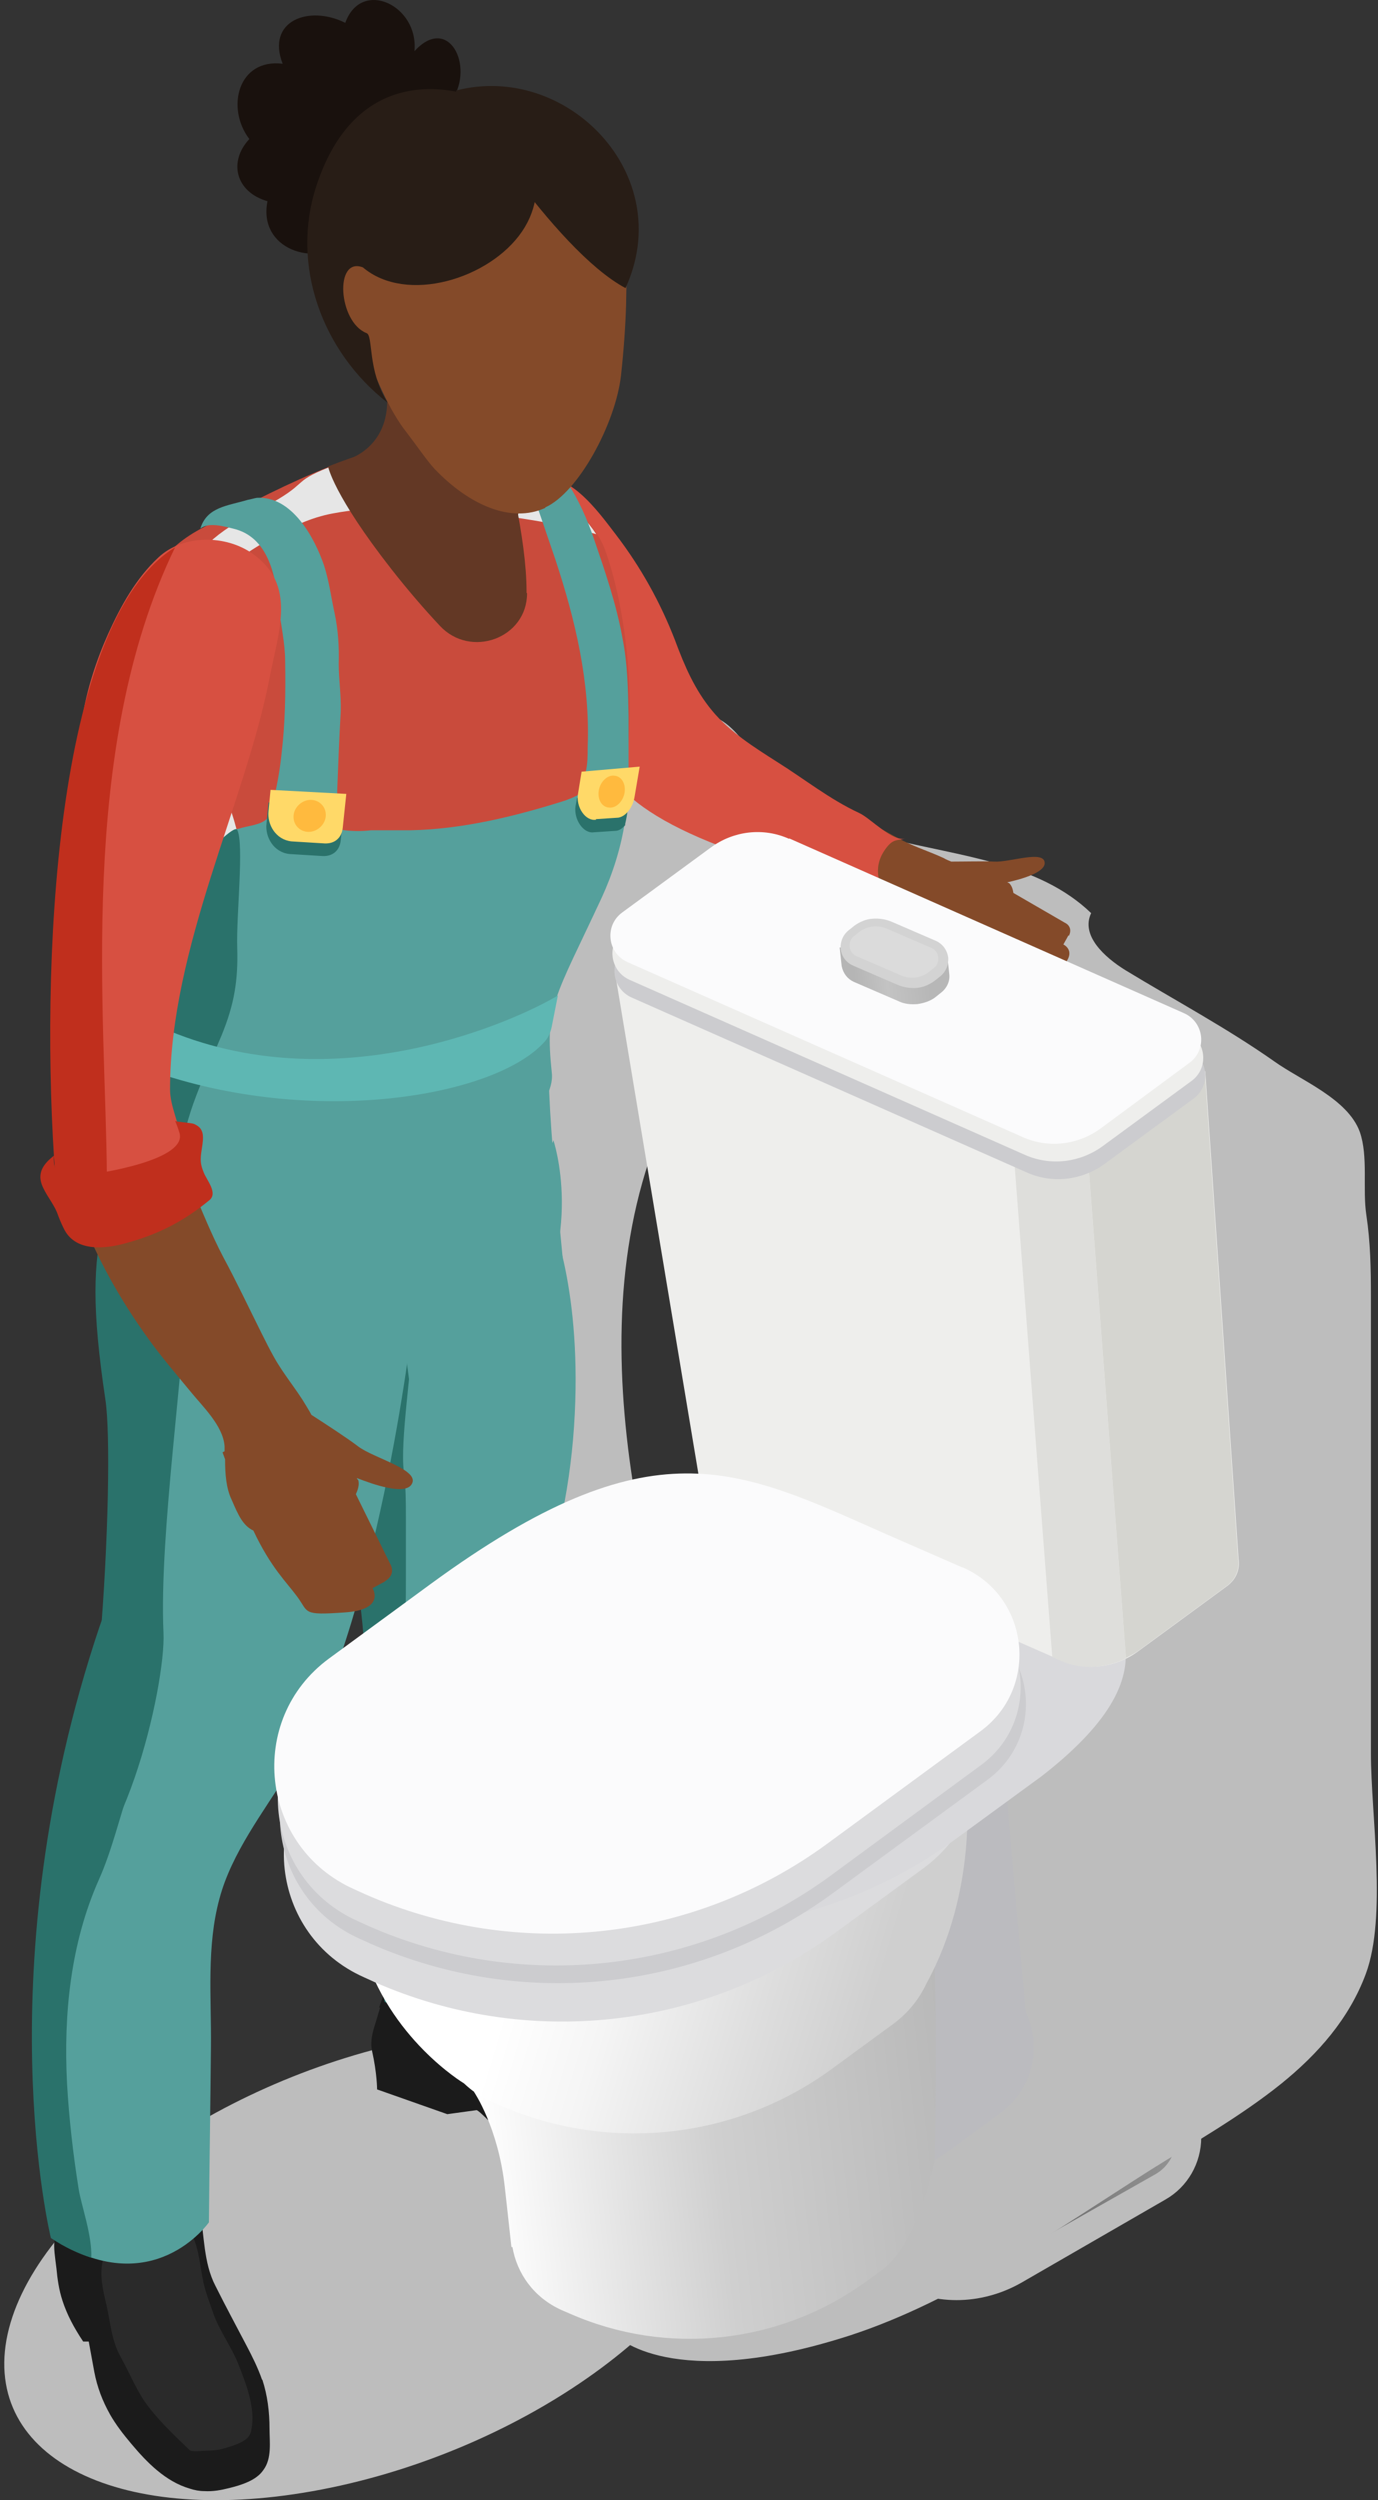 <svg width="75" height="136" viewBox="0 0 75 136" fill="none" xmlns="http://www.w3.org/2000/svg">
<rect x="0" y="0" width="75" height="136" fill="#333333" stroke="none"/>
<g id="Group">
<g id="a">
<path id="Vector" d="M23.052 8.389C26.103 10.423 28.164 5.86 24.619 5.421C25.828 3.552 24.399 0.776 22.557 2.782C22.805 0.308 19.672 -1.203 18.792 1.243C16.813 0.253 14.477 1.133 15.384 3.469C12.965 3.167 12.278 5.86 13.57 7.564C12.415 8.801 12.828 10.45 14.559 10.945C14.037 13.529 17.088 14.601 18.957 13.144C20.139 14.628 22.228 14.463 22.585 12.484C26.048 13.914 24.262 9.681 22.97 8.499" fill="#19110D"/>
<path id="Vector_2" d="M52.077 125.118C50.84 125.118 49.63 124.788 48.559 124.183L47.487 123.578C46.25 122.864 45.535 121.6 45.535 120.198C45.535 118.796 46.277 117.504 47.487 116.817L55.347 112.282C56.419 111.677 57.629 111.348 58.865 111.348C60.102 111.348 61.312 111.677 62.383 112.282L63.428 112.887C64.665 113.601 65.379 114.866 65.379 116.267C65.379 117.669 64.637 118.961 63.428 119.648L55.567 124.183C54.495 124.788 53.286 125.118 52.049 125.118H52.077Z" fill="#BDBDBD"/>
<path id="Vector_3" d="M48.173 117.889L56.308 113.299C57.985 112.337 60.074 112.42 61.778 113.492L62.877 114.179C64.389 115.141 64.389 117.422 62.877 118.274L54.769 122.864C53.093 123.826 51.004 123.743 49.3 122.672L48.2 121.984C46.688 121.022 46.688 118.741 48.2 117.889H48.173Z" fill="url(#paint0_linear_454_1981)"/>
<g id="Vector_4" style="mix-blend-mode:multiply">
<path d="M31.903 39.419C34.02 38.045 36.906 37.935 39.132 39.117C40.534 39.859 41.386 42.031 42.677 43.075C44.299 44.394 46.278 45.081 48.339 45.604C52.27 46.593 56.53 46.923 59.388 49.671C58.811 50.881 60.103 52.063 61.257 52.777C63.923 54.399 66.754 55.91 69.338 57.724C70.794 58.769 73.351 59.758 74.01 61.572C74.478 62.919 74.148 64.678 74.368 66.107C74.588 67.592 74.615 68.993 74.615 70.505V95.379C74.615 98.732 75.495 104.229 74.34 107.362C73.433 109.809 71.729 111.733 69.723 113.354C67.496 115.141 64.913 116.597 62.632 118.027C57.519 121.27 52.077 125.145 46.25 127.042C36.521 130.175 33.525 127.042 33.525 127.042C37.098 122.397 40.644 117.752 44.217 113.107C46.525 110.111 49.686 107.033 51.528 103.734C52.682 101.701 51.665 98.237 51.473 95.956C51.198 92.713 50.813 90.322 49.384 87.408C48.092 84.742 46.086 82.406 45.151 79.548C44.519 77.569 44.436 75.48 43.969 73.473C43.392 71 42.238 68.609 42.458 66.08C42.65 63.854 44.601 59.401 41.386 58.329C38.527 57.395 36.301 60.363 35.504 62.617C33.333 68.691 33.525 75.397 34.624 81.746C34.707 82.296 34.817 82.901 34.542 83.395C34.404 83.67 34.157 83.89 33.882 84.083C32.288 85.347 28.66 87.601 27.533 84.935C25.389 79.905 25.224 74.216 25.802 68.773C26.296 64.239 27.396 59.841 28.055 55.333C28.303 53.657 27.918 52.365 27.835 50.716C27.671 46.785 28.275 41.701 31.931 39.365L31.903 39.419Z" fill="#BDBDBD"/>
</g>
<path id="Vector_5" d="M58.151 50.881L57.876 51.376C57.876 51.376 58.838 51.815 57.463 52.887C56.062 53.959 56.254 53.712 55.484 53.437C54.77 53.162 53.918 53.052 52.434 52.145C51.939 52.2 51.554 51.953 50.977 51.595C50.51 51.321 50.152 50.853 49.822 50.386C49.822 50.386 49.822 50.386 49.822 50.359C49.658 50.249 49.575 50.166 49.575 50.166L49.63 50.084C49.575 50.029 49.548 49.974 49.493 49.919C49.273 49.644 49.053 49.342 48.751 49.122C48.311 48.792 47.899 48.462 47.459 48.132C47.321 48.022 47.157 47.94 46.992 47.83C46.579 47.61 46.085 47.473 45.672 47.335C44.793 47.033 43.886 46.731 42.979 46.456C42.264 46.236 41.55 46.071 40.807 45.851C40.752 45.631 40.697 45.439 40.643 45.246C40.533 44.724 40.423 44.202 40.285 43.735C40.175 43.295 40.065 42.855 39.928 42.47C39.571 41.261 39.186 40.162 38.746 39.172C38.911 39.282 39.103 39.419 39.323 39.584C40.862 40.711 43.638 42.663 45.04 43.432C46.085 43.982 47.102 44.614 48.146 45.191C48.476 45.384 48.806 45.549 49.163 45.741C49.877 46.098 50.647 46.346 51.362 46.676C51.499 46.758 51.636 46.813 51.774 46.868C52.489 46.868 53.56 46.84 54.11 46.868C54.935 46.923 56.859 46.208 56.859 46.95C56.859 47.473 55.567 47.83 54.825 47.995C54.852 48.022 54.907 48.022 54.935 48.05C55.072 48.187 55.127 48.38 55.155 48.572L57.958 50.194C57.958 50.194 58.425 50.386 58.178 50.908L58.151 50.881Z" fill="#844A29"/>
<path id="Vector_6" d="M42.732 47.198C25.829 42.305 35.448 36.973 31.216 29.992C30.474 28.755 29.704 27.518 28.962 26.282C30.721 25.155 32.672 27.986 33.524 29.085C34.871 30.844 35.943 32.768 36.74 34.83C37.262 36.231 37.812 37.523 38.774 38.677C39.709 39.804 41.055 40.656 42.265 41.426C43.804 42.388 45.123 43.46 46.772 44.229C47.377 44.504 48.586 45.824 49.273 45.604C48.861 45.741 48.641 45.604 48.256 46.098C47.487 47.088 47.762 47.995 48.339 49.177C46.47 48.572 44.656 47.747 42.732 47.198Z" fill="#D75041"/>
<path id="Vector_7" d="M21.293 48.709C21.431 47.72 21.541 46.346 20.799 45.576C20.221 44.971 19.617 44.394 18.847 44.01C18.325 43.735 17.445 43.24 16.923 43.735C16.566 44.092 16.319 44.532 16.099 44.971C16.951 45.521 17.968 45.714 18.902 46.016C19.562 46.208 20.084 46.428 20.579 46.895C21.128 47.418 21.128 48.16 21.266 48.847C21.266 48.792 21.266 48.764 21.266 48.709H21.293Z" fill="#C02F1D"/>
<g id="Vector_8" style="mix-blend-mode:multiply">
<path d="M40.038 119.043C38.829 125.75 28.989 133.033 18.023 135.315C7.056 137.596 -0.832 133.995 0.35 127.289C1.559 120.583 11.399 113.299 22.365 111.018C33.332 108.737 41.22 112.337 40.038 119.043Z" fill="#BDBDBD"/>
</g>
<path id="Vector_9" d="M20.689 109.204C20.607 109.479 20.524 109.754 20.442 110.028C20.277 110.551 20.14 111.018 20.25 111.568C20.524 112.777 20.524 113.656 20.524 113.656L24.345 115.003L25.939 114.783C26.021 114.783 26.489 115.251 26.544 115.306C27.093 115.718 27.67 116.075 28.275 116.35C29.1 116.735 29.924 116.955 30.831 117.12C32.041 117.339 33.057 117.175 34.267 117.12C34.487 117.12 34.734 117.12 34.954 117.01C35.586 116.79 36.521 116.02 36.85 115.443C37.318 114.618 36.85 113.629 36.273 113.024C34.212 110.935 30.309 110.056 30.309 110.056L28.742 106.73C28.742 106.813 26.159 107.555 25.994 107.61C25.279 107.83 24.455 108.269 23.713 108.159C22.888 108.022 22.009 108.077 21.184 108.242C21.129 108.242 21.074 108.242 21.019 108.297C20.964 108.324 20.937 108.407 20.909 108.462C20.799 108.709 20.717 108.957 20.634 109.204H20.689Z" fill="#1B1B1B"/>
<path id="Vector_10" d="M36.026 112.749C36.713 113.327 36.108 114.124 35.504 114.454C35.174 114.618 34.816 114.646 34.432 114.673C33.607 114.701 32.755 114.673 31.931 114.508C31.271 114.399 30.584 114.316 29.952 114.096C29.402 113.876 28.825 113.821 28.33 113.519C27.78 113.189 27.643 112.502 27.286 112.007C26.983 111.568 26.516 111.265 26.241 110.826C26.076 110.578 25.856 109.864 26.214 109.699C27.368 109.176 28.138 107.995 28.907 107.06L30.336 110.083C30.364 110.166 30.996 110.248 31.106 110.276C31.711 110.468 32.315 110.661 32.92 110.908C33.662 111.21 34.404 111.568 35.064 112.035C35.421 112.255 35.724 112.502 36.053 112.777L36.026 112.749Z" fill="#2A2A2A"/>
<path id="Vector_11" d="M14.257 129.433C14.037 128.801 13.735 128.196 13.432 127.619C12.855 126.519 12.278 125.448 11.728 124.348C11.069 123.084 11.124 121.572 10.876 120.198C10.876 120.115 10.849 120.005 10.794 119.923C10.464 119.373 9.035 119.401 8.485 119.456C7.771 119.511 7.056 119.566 6.369 119.703C5.489 119.868 4.61 120.143 3.84 120.61C2.686 121.27 2.933 122.232 3.071 123.386C3.126 123.963 3.208 124.568 3.4 125.145C3.648 125.915 4.033 126.629 4.527 127.371C4.637 127.371 4.72 127.371 4.83 127.371C4.83 127.371 5.104 128.883 5.132 129.021C5.297 129.873 5.572 130.587 5.984 131.329C6.314 131.906 6.699 132.401 7.138 132.923C7.99 133.94 9.007 134.985 10.327 135.37C10.574 135.452 10.849 135.507 11.124 135.507C11.591 135.535 12.031 135.452 12.47 135.342C13.13 135.177 13.955 134.93 14.339 134.353C14.807 133.721 14.669 132.841 14.669 132.099C14.669 131.192 14.559 130.312 14.284 129.46L14.257 129.433Z" fill="#1B1B1B"/>
<path id="Vector_12" d="M8.045 121.215C8.485 120.995 8.98 120.748 9.475 120.748C9.942 120.748 10.079 120.967 10.327 121.352C10.794 122.094 10.849 123.001 11.014 123.853C11.124 124.54 11.399 125.228 11.618 125.86C11.948 126.794 12.608 127.674 12.965 128.581C13.377 129.625 13.927 130.999 13.68 132.154C13.68 132.264 13.625 132.374 13.57 132.484C13.35 132.868 12.525 133.088 12.141 133.198C11.838 133.281 11.536 133.308 11.234 133.308C11.069 133.308 10.437 133.391 10.327 133.281C9.557 132.539 8.76 131.797 8.1 130.944C7.441 130.092 7.083 129.13 6.561 128.196C6.066 127.316 6.011 126.327 5.792 125.365C5.599 124.568 5.407 123.771 5.599 122.946C5.709 122.452 6.011 122.067 6.506 121.902C6.726 121.819 6.946 121.847 7.138 121.764C7.468 121.655 7.771 121.435 8.073 121.27L8.045 121.215Z" fill="#2A2A2A"/>
<path id="Vector_13" d="M21.816 72.841C21.816 72.841 18.627 79.96 19.342 85.21C20.057 90.459 19.974 90.981 19.122 93.263C18.27 95.544 20.936 108.902 20.936 108.902C20.936 108.902 24.289 110.111 26.735 108.599L29.209 107.088C29.017 104.751 28.852 102.415 28.659 100.106C28.467 97.715 28.137 95.324 28.027 92.933C27.945 91.146 28.055 89.855 28.714 88.233C30.116 84.852 30.913 81.224 31.16 77.569C31.655 70.148 29.869 66.162 29.869 66.162L21.816 72.814V72.841Z" fill="#2A726B"/>
<path id="Vector_14" d="M29.869 66.162L27.89 67.976C26.543 69.571 26.241 69.103 24.729 70.56C23.795 71.467 22.668 72.127 21.788 73.089C21.706 73.171 21.678 73.254 21.596 73.336C21.404 73.803 22.778 71.632 22.448 72.566C22.448 74.188 21.761 78.421 21.981 80.042C22.091 80.867 22.091 81.719 22.091 82.543C22.091 83.67 22.091 84.797 22.091 85.924C22.091 86.969 22.091 88.04 21.981 89.085C21.926 89.607 21.871 90.157 21.816 90.679C21.733 91.284 21.706 91.449 22.366 91.586C23.383 91.806 24.482 91.751 25.471 91.394C25.306 91.394 25.169 91.476 25.032 91.558C23.96 92.163 22.915 92.823 21.871 93.483C21.046 94.005 21.431 95.874 21.486 96.726C21.569 98.045 21.761 99.364 22.008 100.656C22.503 103.295 23.273 105.851 24.042 108.407C24.125 108.709 24.235 109.039 24.372 109.341C25.197 109.286 26.049 109.094 26.818 108.627L29.292 107.115C29.099 104.779 28.934 102.443 28.742 100.134C28.55 97.743 28.22 95.352 28.11 92.96C28.027 91.174 28.137 89.882 28.797 88.26C30.199 84.88 30.996 81.252 31.243 77.596C31.738 70.175 29.951 66.19 29.951 66.19L29.869 66.162Z" fill="#55A09C"/>
<path id="Vector_15" d="M2.796 121.765C2.796 121.765 0.954 107.143 2.713 102.882C4.472 98.622 5.434 97.165 5.214 94.335C4.994 91.531 8.293 80.372 8.293 80.372C8.293 80.372 6.424 75.287 8.128 70.698C9.832 66.108 11.041 65.118 11.041 65.118C11.041 65.118 14.147 68.444 22.227 65.805C30.308 63.167 30.116 62.012 30.116 62.012C30.116 62.012 31.902 67.262 28.467 72.566C25.031 77.898 22.447 72.017 22.447 72.017C22.447 72.017 20.578 88.508 15.686 96.396C14.339 98.567 12.608 100.794 11.948 103.267C11.233 105.878 11.508 108.654 11.481 111.32C11.453 114.509 11.398 117.697 11.371 120.885C11.371 120.885 8.293 125.31 2.796 121.737V121.765Z" fill="#55A09C"/>
<path id="Vector_16" d="M11.976 68.883C12.114 68.499 13.461 65.805 13.653 65.833C11.894 65.668 11.014 65.118 11.014 65.118C11.014 65.118 9.805 66.107 8.101 70.697C6.397 75.287 8.266 80.372 8.266 80.372C8.266 80.372 4.968 91.531 5.188 94.335C5.408 97.138 6.864 84.165 5.408 88.508C-0.832 107.115 2.769 121.737 2.769 121.737C3.539 122.259 4.281 122.589 4.968 122.809C5.023 121.6 4.418 119.951 4.281 119.071C3.978 117.175 3.758 115.251 3.648 113.327C3.456 109.561 3.841 105.713 5.38 102.25C6.095 100.656 6.507 98.842 7.084 97.165C7.441 96.148 7.799 95.104 8.046 94.06C8.981 90.349 7.331 86.199 8.486 82.543C8.871 81.307 10.74 80.345 10.877 79.053C11.262 75.617 10.602 72.154 11.921 68.856L11.976 68.883Z" fill="#2A726B"/>
<path id="Vector_17" d="M32.15 49.342C28.082 59.181 27.395 63.881 27.395 63.881C27.395 63.881 23.547 72.539 9.035 64.156C9.035 64.156 10.217 53.602 9.805 51.76C9.365 49.919 7.579 41.756 8.238 37.825C8.898 33.895 6.534 31.037 11.097 28.673C13.653 27.326 15.797 26.227 17.886 25.402C19.535 24.742 21.156 24.275 22.86 24C24.345 23.781 26.021 24.22 27.56 24.99C30.116 26.227 32.37 28.343 32.92 29.882C33.854 32.383 35.778 40.574 32.15 49.342Z" fill="#C94B3C"/>
<g id="Vector_18" style="mix-blend-mode:multiply">
<path d="M9.777 51.76C10.217 53.602 10.079 63.716 10.079 63.716C11.674 64.623 9.612 63.386 10.986 63.991C11.124 64.046 11.893 59.539 11.948 59.236C12.691 54.976 13.845 50.084 13.02 45.769C12.636 43.762 11.701 41.921 10.684 40.134C10.134 39.145 10.107 38.183 10.079 37.083C10.024 35.956 9.97 34.83 10.107 33.703C10.162 33.208 10.272 32.741 10.519 32.328C10.767 31.916 11.179 31.641 11.564 31.366C13.433 30.075 15.824 28.343 18.105 27.931C20.414 27.491 22.97 27.601 25.306 27.821C27.697 28.068 30.143 28.398 32.452 29.058C31.545 27.656 29.649 26.062 27.56 25.017C25.993 24.248 24.317 23.808 22.86 24.028C21.128 24.303 19.534 24.77 17.885 25.43C15.796 26.254 16.896 26.254 14.34 27.601C9.777 29.965 9.31 31.284 8.101 40.492" fill="#E6E6E6"/>
</g>
<path id="Vector_19" d="M28.686 32.273C28.686 34.72 25.608 35.846 23.932 34.032C23.107 33.153 22.227 32.136 21.32 30.982C18.132 26.914 17.857 25.375 17.857 25.375C19.506 24.715 21.128 24.248 22.832 23.973C24.316 23.753 25.993 24.193 27.532 24.962C27.532 24.962 28.659 29.223 28.659 32.163C28.659 32.191 28.659 32.218 28.659 32.246L28.686 32.273Z" fill="#633825"/>
<path id="Vector_20" d="M12.69 45.576C12.69 45.439 12.69 45.274 12.8 45.164C12.855 45.109 12.938 45.081 12.993 45.081C13.46 44.916 14.202 44.889 14.532 44.532C14.532 44.504 14.587 44.449 14.587 44.422C14.669 44.339 14.724 44.202 14.724 44.065C14.807 43.79 14.862 43.68 14.917 43.405C15.109 42.58 15.246 41.783 15.329 40.959C15.521 39.337 15.549 37.688 15.521 36.011C15.521 34.94 15.274 33.977 15.164 32.933C14.999 31.284 14.587 29.195 12.69 28.755C12.141 28.618 11.344 28.398 10.904 28.755C11.261 27.573 12.388 27.518 13.487 27.189C13.652 27.161 13.817 27.106 13.982 27.079C15.879 26.969 17.115 29.223 17.638 30.762C17.913 31.614 18.022 32.493 18.215 33.373C18.407 34.28 18.462 35.187 18.435 36.094C18.435 36.973 18.572 37.798 18.545 38.705C18.462 40.162 18.407 41.591 18.352 43.048C18.352 43.487 18.352 43.927 18.38 44.367C18.38 44.504 18.38 44.587 18.38 44.724C18.38 45.026 18.38 44.669 18.49 44.944C18.49 45.026 18.517 45.081 18.572 45.136C18.572 45.136 18.6 45.136 18.627 45.136C18.655 45.136 18.71 45.164 18.765 45.164C19.232 45.219 19.727 45.219 20.194 45.164C20.908 45.164 21.651 45.164 22.338 45.164C25.196 45.109 28.082 44.394 30.776 43.542C30.968 43.46 31.16 43.405 31.353 43.295C31.353 43.295 31.408 43.295 31.408 43.267C31.683 43.075 31.737 42.8 31.792 42.525C31.792 42.36 31.847 42.196 31.875 42.003C31.985 41.563 31.985 41.096 31.985 40.629C32.122 37.138 31.325 33.758 30.226 30.432C29.704 28.893 29.181 27.354 28.632 25.842C28.549 25.622 28.467 25.375 28.577 25.182C28.769 24.743 29.539 24.88 29.869 25.017C30.308 25.265 30.638 25.842 30.885 26.254C31.49 27.189 31.957 28.233 32.315 29.278C32.919 31.037 33.551 32.878 33.881 34.72C34.156 36.094 34.184 37.496 34.211 38.925C34.211 40.024 34.211 41.124 34.211 42.196C34.211 42.388 34.211 42.608 34.211 42.828C34.211 43.46 34.101 44.065 34.019 44.669C33.799 46.098 33.359 47.5 32.754 48.819C30.171 54.371 29.649 54.701 30.033 58.357C30.143 59.319 29.374 60.171 29.044 61.105C28.879 61.572 28.687 62.067 28.467 62.534C27.945 63.551 27.257 64.431 26.158 64.843C25.388 65.118 24.646 65.393 23.877 65.668C23.135 65.943 22.392 66.19 21.623 66.355C20.469 66.575 19.287 66.575 18.132 66.382C16.016 66.08 13.982 65.255 11.893 64.816C10.876 64.596 9.859 64.348 8.842 64.211C8.375 64.156 7.551 65.338 7.386 65.915" fill="#55A09C"/>
<path id="Vector_21" d="M34.046 44.862C33.908 45.026 33.743 45.164 33.551 45.191L32.314 45.274C31.765 45.356 31.215 44.587 31.325 43.845L31.407 43.405C31.407 43.405 31.462 43.405 31.462 43.377C31.737 43.185 31.819 42.91 31.874 42.635L34.348 42.415C34.348 42.608 34.321 42.828 34.293 43.02C34.238 43.625 34.156 44.257 34.018 44.862H34.046Z" fill="#2A726B"/>
<path id="Vector_22" d="M15.769 46.456L17.555 46.566C18.105 46.593 18.49 46.263 18.545 45.714L18.737 43.872L14.614 43.652L14.505 44.807C14.422 45.521 14.889 46.373 15.769 46.456Z" fill="#2A726B"/>
<path id="Vector_23" d="M32.425 44.559L33.661 44.477C34.101 44.394 34.459 43.872 34.541 43.322L34.816 41.701L31.655 41.976L31.463 43.157C31.325 43.9 31.875 44.697 32.452 44.587L32.425 44.559Z" fill="#FFD968"/>
<path id="Vector_24" d="M15.879 45.769L17.666 45.879C18.215 45.906 18.6 45.576 18.655 45.026L18.848 43.185L14.725 42.965L14.615 44.12C14.532 44.834 15 45.686 15.879 45.769Z" fill="#FFD968"/>
<path id="Vector_25" d="M17.72 44.477C17.637 44.944 17.17 45.301 16.703 45.246C16.236 45.191 15.906 44.779 15.988 44.284C16.071 43.817 16.538 43.46 17.005 43.515C17.472 43.57 17.802 43.982 17.72 44.477Z" fill="#FFBA3E"/>
<path id="Vector_26" d="M33.992 43.13C33.909 43.597 33.525 43.982 33.14 43.927C32.755 43.9 32.508 43.487 32.59 42.993C32.672 42.525 33.057 42.141 33.442 42.196C33.827 42.223 34.074 42.635 33.992 43.13Z" fill="#FFBA3E"/>
<path id="Vector_27" d="M30.391 79.465C30.418 81.142 30.501 83.176 29.703 83.918C28.797 84.77 27.56 85.21 26.405 85.594C25.746 85.814 24.426 86.666 23.739 86.171C23.327 85.869 23.464 85.374 23.409 84.935C23.299 84.028 23.107 83.176 23.025 82.241C22.887 80.73 22.255 74.161 21.898 72.676C21.211 73.638 21.403 79.767 20.963 80.867C20.111 83.066 18.957 85.155 17.5 87.023C16.071 88.865 13.735 88.15 11.756 88.425C11.756 88.425 11.646 88.425 11.454 88.425C11.096 88.425 10.464 88.37 9.639 88.15C9.337 88.068 8.897 86.171 8.842 85.924C8.348 84.193 8.155 82.379 8.155 80.565C8.155 78.201 8.787 75.947 8.513 73.638C8.183 70.642 8.293 67.537 8.183 64.541C8.183 63.771 8.155 63.222 8.32 62.48C8.815 60.281 10.189 58.357 11.014 56.268C11.646 54.619 12.333 53.382 12.635 51.623C12.883 50.194 12.993 49.314 12.993 49.314L18.654 54.619L30.391 53.602C30.391 53.602 30.336 49.122 30.226 50.798C29.703 58.054 29.621 58.054 30.72 69.433C30.968 71.879 31.462 71.687 30.94 74.051C30.748 75.287 30.555 76.524 30.418 77.761C30.363 78.201 30.391 78.778 30.391 79.41V79.465Z" fill="#55A09C"/>
<path id="Vector_28" d="M8.76 55.993C9.667 52.502 9.97 52.695 9.063 48.407C9.035 48.819 12.691 44.669 12.911 45.136C13.295 45.906 12.855 49.781 12.911 51.54C12.966 53.354 12.746 54.646 12.059 56.323C11.206 58.384 9.97 60.775 9.86 63.002C9.75 65.475 10.107 67.509 10.107 69.983C10.107 73.941 8.65 83.395 8.898 88.81C9.035 91.668 6.616 102.305 2.769 102.91C5.352 99.419 6.287 79.74 5.737 76.139C4.253 66.217 6.012 66.465 8.76 56.02V55.993Z" fill="#2A726B"/>
<path id="Vector_29" d="M8.76 55.883C18.27 60.088 28.219 55.443 30.363 54.151L30.033 55.828C29.978 56.103 29.868 56.405 29.676 56.625C27.065 59.648 17.06 61.38 8.155 58.219L8.76 55.883Z" fill="#5EB7B3"/>
<path id="Vector_30" d="M53.643 107.362C49.053 105.329 43.721 105.933 39.681 108.874L36.547 111.183C33.991 113.052 34.431 116.982 37.317 118.274L37.647 118.411C42.319 120.473 47.706 119.868 51.829 116.872L54.468 114.921C57.188 112.914 56.749 108.709 53.643 107.362Z" fill="#BBBBBF"/>
<path id="Vector_31" d="M32.342 95.269C32.342 95.269 34.293 109.589 34.596 112.42L34.898 115.278L55.842 109.561C55.842 109.561 54.357 93.51 54.193 89.305C54.055 85.1 32.315 95.269 32.315 95.269H32.342Z" fill="#BBBBBF"/>
<path id="Vector_32" d="M50.867 106.978C51.032 111.787 50.867 117.504 50.867 117.504C50.867 117.504 50.042 121.984 47.981 123.496L47.184 124.073C42.484 127.509 36.3 128.196 30.968 125.832L30.583 125.667C29.044 124.98 28.137 123.661 27.89 122.232H27.835C27.835 122.232 27.835 122.232 27.477 118.989C27.12 115.718 25.801 113.794 25.801 113.794C25.801 113.794 50.675 102.14 50.84 106.978H50.867Z" fill="url(#paint1_linear_454_1981)"/>
<path id="Vector_33" d="M52.599 97.413C52.599 97.413 53.204 102.827 50.428 107.885C50.043 108.709 49.466 109.451 48.669 110.056L45.288 112.53C40.038 116.377 33.14 117.12 27.175 114.508L26.736 114.316C26.159 114.069 25.691 113.739 25.252 113.327C25.252 113.327 21.156 110.88 19.755 106.016C18.353 101.151 52.049 89.332 52.599 97.413Z" fill="url(#paint2_linear_454_1981)"/>
<path id="Vector_34" d="M48.75 88.233C40.615 84.632 31.16 85.677 23.986 90.926L18.434 94.994C13.899 98.32 14.669 105.274 19.809 107.555L20.413 107.83C28.686 111.458 38.251 110.413 45.535 105.081L50.235 101.645C55.072 98.1 54.247 90.651 48.778 88.233H48.75Z" fill="#DCDCDE"/>
<path id="Vector_35" d="M55.21 83.45C45.398 78.888 41.358 77.953 30.446 85.897L24.895 89.964C20.359 93.29 21.129 100.244 26.269 102.525L26.873 102.8C35.146 106.428 44.711 105.383 51.995 100.051L56.695 96.616C63.731 91.146 62.192 87.188 55.238 83.478L55.21 83.45Z" fill="#D9D9DC"/>
<path id="Vector_36" d="M38.114 80.784L33.469 52.887L65.599 58.274L67.413 84.797C67.495 85.347 67.303 85.897 66.781 86.281L61.943 89.827C60.706 90.734 59.085 90.926 57.683 90.294L39.048 82.131C38.444 81.856 38.141 81.307 38.114 80.729V80.784Z" fill="#EEEEEC"/>
<path id="Vector_37" d="M54.715 56.79L58.783 57.34L61.284 90.212C60.157 90.761 58.838 90.844 57.683 90.322L57.271 90.129L54.715 56.763V56.79Z" fill="#DEDEDB"/>
<path id="Vector_38" d="M58.783 57.34L65.572 58.274L67.386 84.797C67.469 85.347 67.276 85.897 66.754 86.281L61.916 89.827C61.724 89.964 61.477 90.074 61.284 90.184L58.783 57.312V57.34Z" fill="#D5D5D0"/>
<path id="Vector_39" d="M43.172 47.555L64.665 57.065C65.764 57.56 65.929 59.044 64.967 59.758L60.13 63.304C58.893 64.211 57.271 64.403 55.87 63.771L34.377 54.261C33.277 53.767 33.112 52.282 34.074 51.568L38.911 48.022C40.148 47.115 41.77 46.923 43.172 47.555Z" fill="#CCCCCF"/>
<path id="Vector_40" d="M43.061 46.593L64.555 56.103C65.654 56.598 65.819 58.082 64.857 58.796L60.02 62.342C58.783 63.249 57.161 63.441 55.759 62.809L34.266 53.299C33.167 52.805 33.002 51.321 33.964 50.606L38.801 47.06C40.038 46.153 41.66 45.961 43.061 46.593Z" fill="#EEEEEC"/>
<path id="Vector_41" d="M42.951 45.604L64.444 55.114C65.544 55.608 65.709 57.092 64.746 57.807L59.909 61.38C58.672 62.287 57.051 62.48 55.649 61.847L34.156 52.337C33.056 51.843 32.892 50.359 33.853 49.644L38.691 46.098C39.928 45.191 41.549 44.999 42.951 45.631V45.604Z" fill="#FBFBFC"/>
<path id="Vector_42" d="M52.791 88.013L47.953 84.605C39.571 80.455 30.968 83.588 23.767 88.838L18.215 92.905C13.68 96.231 14.449 103.185 19.589 105.466L20.194 105.741C28.467 109.369 38.031 108.324 45.315 102.992L53.753 96.808C56.914 94.472 56.391 89.607 52.791 88.013Z" fill="#CCCCCF"/>
<path id="Vector_43" d="M52.407 86.941L48.421 85.182C40.286 81.582 30.831 82.626 23.657 87.876L18.105 91.943C13.57 95.269 14.34 102.223 19.48 104.504L20.084 104.779C28.357 108.407 37.922 107.362 45.206 102.03L53.396 96.011C56.667 93.62 56.117 88.563 52.407 86.914V86.941Z" fill="#DCDCDE"/>
<path id="Vector_44" d="M52.379 85.264L48.229 83.451C40.093 79.85 35.503 77.349 23.465 86.144L17.913 90.212C13.378 93.537 14.148 100.491 19.287 102.772L19.892 103.047C28.165 106.675 37.73 105.631 45.013 100.299L53.369 94.17C56.584 91.806 56.035 86.859 52.407 85.264H52.379Z" fill="#FBFBFC"/>
<path id="Vector_45" d="M46.195 51.54C46.222 51.513 46.25 51.458 46.277 51.431L46.552 51.211C46.827 50.991 47.184 50.881 47.542 50.826C47.899 50.798 48.256 50.826 48.586 50.991L50.593 51.87L51.554 51.953L51.664 52.97C51.719 53.382 51.527 53.767 51.197 54.014L50.922 54.234C50.648 54.454 50.29 54.564 49.933 54.619C49.576 54.646 49.218 54.619 48.889 54.454L46.47 53.409C46.112 53.245 45.893 52.942 45.81 52.557L45.7 51.54H46.167H46.195Z" fill="url(#paint3_linear_454_1981)"/>
<path id="Vector_46" d="M49.877 53.739C50.234 53.712 50.564 53.574 50.866 53.354L51.141 53.135C51.471 52.887 51.636 52.502 51.608 52.09C51.553 51.678 51.306 51.348 50.949 51.183L48.53 50.139C48.2 50.001 47.843 49.946 47.486 49.974C47.128 50.001 46.798 50.139 46.496 50.358L46.221 50.578C45.891 50.826 45.726 51.211 45.754 51.623C45.809 52.035 46.056 52.365 46.441 52.53L48.86 53.574C49.19 53.712 49.547 53.767 49.904 53.739H49.877Z" fill="#D3D3D3"/>
<path id="Vector_47" d="M50.703 51.568L48.284 50.523C47.789 50.304 47.212 50.359 46.772 50.688L46.498 50.908C46.113 51.183 46.168 51.815 46.608 52.008L49.026 53.052C49.521 53.272 50.098 53.217 50.538 52.887L50.813 52.667C51.197 52.392 51.142 51.76 50.703 51.568Z" fill="#DBDBDB"/>
<path id="Vector_48" d="M20.936 86.034L20.276 86.391C20.276 86.391 21.018 87.573 18.737 87.711C16.428 87.876 16.813 87.711 16.181 86.859C15.576 86.034 14.752 85.292 13.79 83.258C13.213 82.983 12.965 82.406 12.608 81.582C12.306 80.949 12.251 80.18 12.251 79.383C12.168 79.163 12.113 78.998 12.113 78.998L12.223 78.943C12.223 78.833 12.223 78.751 12.223 78.668C12.141 77.541 11.014 76.497 10.327 75.645C9.557 74.71 8.733 73.748 8.046 72.786C6.561 70.725 5.297 68.499 4.39 66.108C4.225 65.695 4.088 65.255 4.17 64.816C4.28 64.348 4.637 63.964 4.995 63.661C5.544 63.167 6.122 62.672 6.726 62.205C7.139 61.902 7.578 61.572 8.073 61.462C9.695 61.105 10.024 63.496 10.464 64.596C10.986 65.86 11.509 67.152 12.141 68.361C12.883 69.736 13.543 71.137 14.23 72.511C14.45 72.951 14.669 73.391 14.917 73.831C15.439 74.765 16.126 75.562 16.648 76.442C16.758 76.634 16.868 76.799 16.951 76.964C17.72 77.459 18.902 78.228 19.479 78.668C20.331 79.328 22.942 79.96 22.393 80.757C22.008 81.334 20.331 80.757 19.424 80.4C19.424 80.455 19.507 80.51 19.507 80.537C19.562 80.784 19.479 81.032 19.369 81.279L21.238 85.072C21.238 85.072 21.596 85.622 20.963 86.007L20.936 86.034Z" fill="#844A29"/>
<path id="Vector_49" d="M10.025 63.029C10.025 63.057 10.025 63.084 9.997 63.167C9.612 63.496 9.255 63.551 8.815 63.744C7.771 64.183 6.616 64.596 5.462 64.596C5.187 64.596 4.912 64.596 4.665 64.513C4.39 64.458 3.566 64.486 3.511 64.101C3.291 63.084 3.593 62.04 3.648 60.995C3.648 60.583 3.648 60.171 3.648 59.786C3.593 58.934 3.511 58.082 3.346 57.23C3.236 56.543 3.043 55.883 2.878 55.223C2.823 54.949 2.933 54.674 2.961 54.399C3.016 54.042 3.098 53.684 3.153 53.327C3.373 52.008 3.593 50.688 3.758 49.342C4.033 47.115 4.198 44.889 4.198 42.663C4.198 41.453 4.28 40.272 4.473 39.09C4.72 37.523 5.242 35.901 5.902 34.445C6.589 32.933 7.413 31.449 8.623 30.322C9.97 29.058 12.306 29.085 13.762 30.13C16.154 31.834 15.164 34.307 14.669 36.891C13.35 43.68 9.255 51.54 9.255 59.264C9.255 60.171 9.777 61.188 9.887 62.067C9.942 62.452 9.832 62.617 10.025 62.974V63.029Z" fill="#D75041"/>
<path id="Vector_50" d="M5.819 64.101C5.819 64.348 3.016 63.991 3.016 64.046C2.164 52.777 2.933 33.813 9.53 29.772C4.17 40.821 5.764 55.306 5.819 64.073V64.101Z" fill="#C02F1D"/>
<path id="Vector_51" d="M3.099 65.942C3.209 66.245 3.318 66.52 3.456 66.794C4.061 68.114 5.71 67.949 6.864 67.619C8.596 67.152 9.997 66.437 11.399 65.283C11.866 64.898 11.262 64.211 11.097 63.799C11.042 63.661 10.987 63.524 10.959 63.386C10.822 62.809 11.152 62.122 11.014 61.6C10.932 61.352 10.794 61.243 10.547 61.133C10.41 61.078 9.53 61.023 9.53 60.968C9.613 61.16 9.695 61.38 9.75 61.572C10.327 63.084 5.407 63.854 4.445 63.936C3.511 64.019 2.851 64.019 2.934 62.864C2.412 63.276 2.027 63.744 2.274 64.431C2.466 64.953 2.879 65.42 3.099 65.942Z" fill="#C02F1D"/>
<path id="Vector_52" d="M21.073 21.582C21.183 24.385 18.929 24.99 18.929 24.99C18.929 24.99 20.138 28.068 22.859 30.294C25.58 32.521 26.734 32.026 26.734 32.026L29.236 25.1C29.236 25.1 20.963 17.486 21.1 21.554L21.073 21.582Z" fill="#633825"/>
<path id="Vector_53" d="M29.676 27.628C27.807 28.48 25.526 27.464 23.657 25.512C23.245 25.072 22.668 24.22 22.118 23.506C21.266 22.434 20.441 20.62 20.029 19.328C19.699 18.284 18.242 17.184 18.133 16.112C17.665 11.852 20.249 7.812 24.207 6.273C26.131 5.531 32.315 5.915 33.469 9.901C33.909 11.44 34.431 14.656 33.799 20.427C33.497 23.066 31.463 26.804 29.676 27.601V27.628Z" fill="#844A29"/>
<path id="Vector_54" d="M26.048 5.338C28.769 6.85 30.171 10.011 28.412 12.594C26.653 15.178 22.118 16.552 19.754 14.546C18.188 13.941 18.408 17.514 19.947 18.119C20.331 18.256 19.974 20.125 21.101 21.912C17.528 19.136 15.796 14.408 17.226 10.093C19.699 2.59 26.048 5.338 26.048 5.338Z" fill="#281D16"/>
<path id="Vector_55" d="M34.045 15.672C36.877 9.488 30.83 3.359 24.811 4.926C24.811 4.926 30.088 13.556 34.045 15.672Z" fill="#281D16"/>
</g>
</g>
<defs>
<linearGradient id="paint0_linear_454_1981" x1="65.158" y1="118.109" x2="54.494" y2="118.109" gradientUnits="userSpaceOnUse">
<stop offset="0.1" stop-color="#939393"/>
<stop offset="0.4" stop-color="#868686"/>
<stop offset="0.8" stop-color="#636363"/>
</linearGradient>
<linearGradient id="paint1_linear_454_1981" x1="51.791" y1="115.108" x2="26.302" y2="117.922" gradientUnits="userSpaceOnUse">
<stop stop-color="#B9B9B9"/>
<stop offset="0.5" stop-color="#CFCFCF"/>
<stop offset="1" stop-color="white"/>
</linearGradient>
<linearGradient id="paint2_linear_454_1981" x1="50.782" y1="107.974" x2="24.354" y2="100.025" gradientUnits="userSpaceOnUse">
<stop offset="0.1" stop-color="#CFCFCF"/>
<stop offset="0.3" stop-color="#DDDDDD"/>
<stop offset="0.6" stop-color="#F5F5F5"/>
<stop offset="0.8" stop-color="white"/>
</linearGradient>
<linearGradient id="paint3_linear_454_1981" x1="51.59" y1="51.918" x2="45.853" y2="52.551" gradientUnits="userSpaceOnUse">
<stop offset="0.2" stop-color="#B7B7B7"/>
<stop offset="0.6" stop-color="#C3C3C3"/>
<stop offset="0.9" stop-color="#B5B5B5"/>
</linearGradient>
</defs>
</svg>
